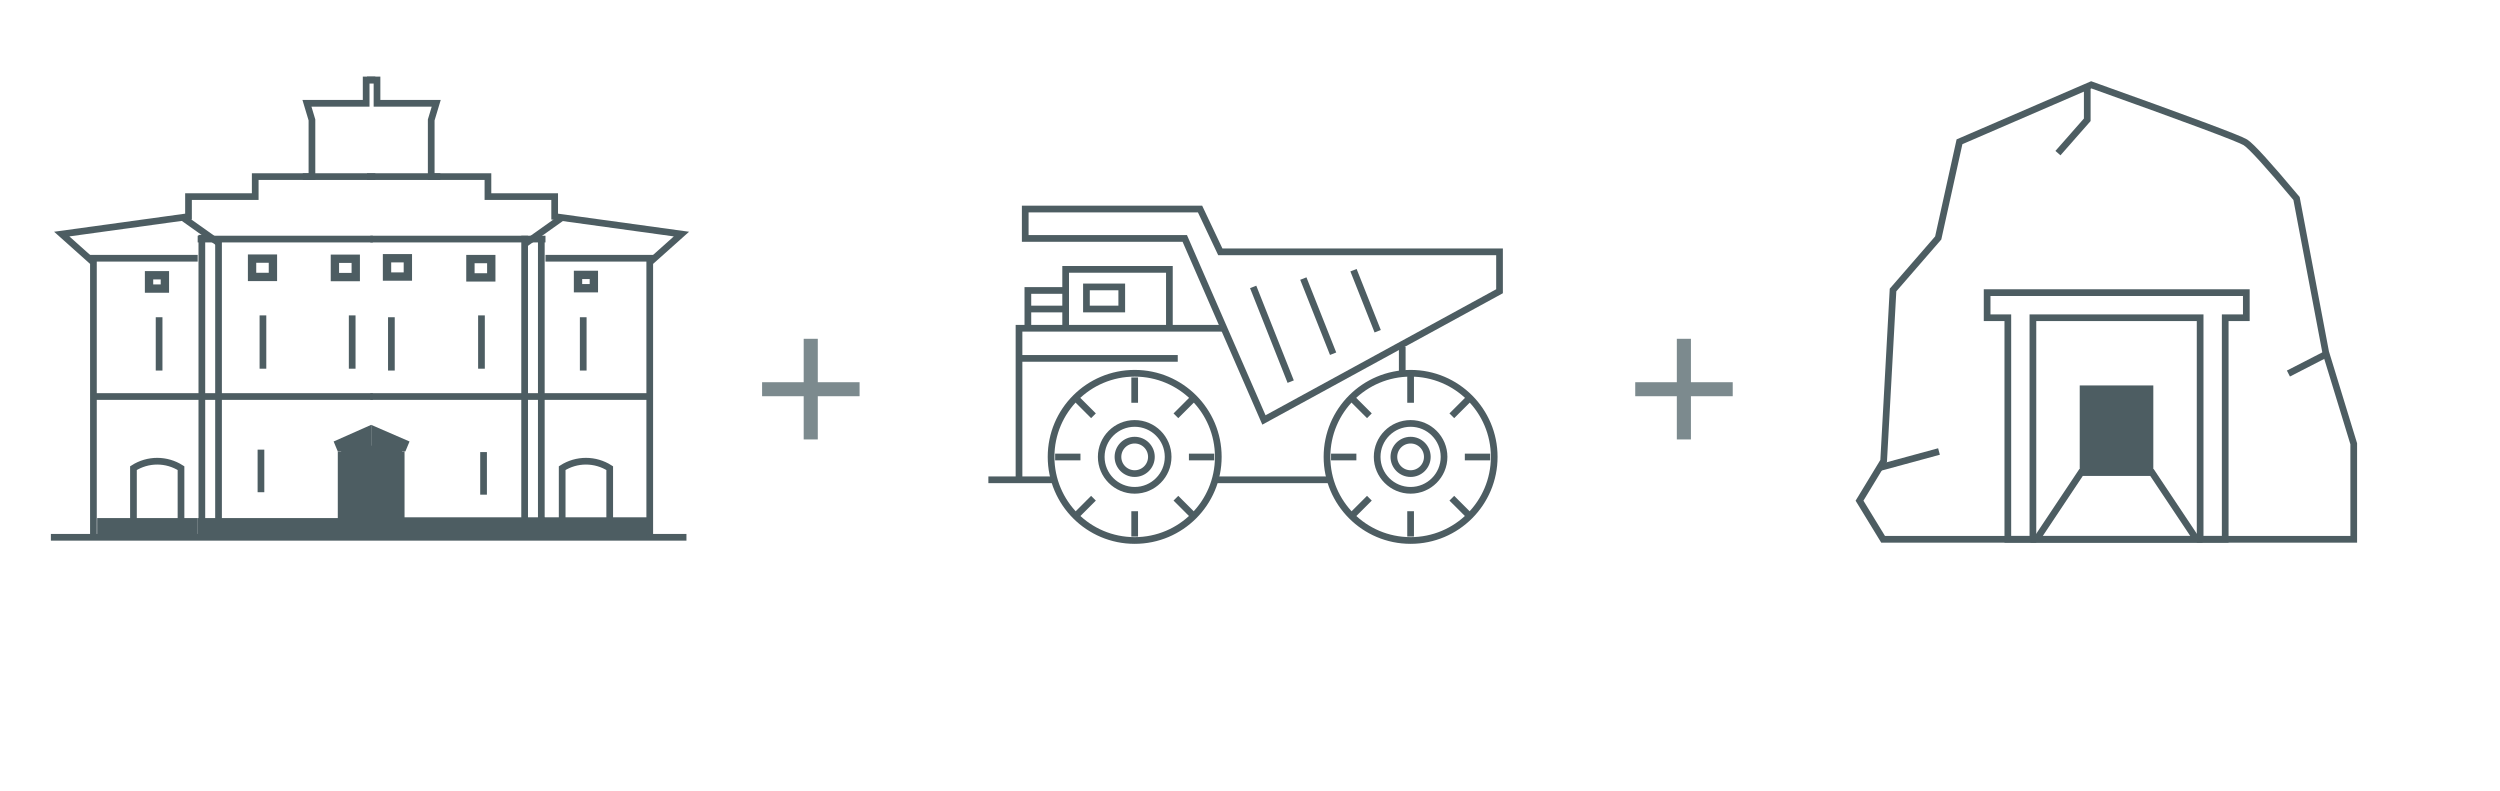 <?xml version="1.0" encoding="UTF-8"?>
<svg xmlns="http://www.w3.org/2000/svg" width="373" height="118" viewBox="0 0 373 118" fill="none">
  <path d="M7.591 80.164H102.418" stroke="#4D5D62"></path>
  <path d="M54.756 11.931H56.249V15.411H65.085L64.338 17.897V26.349H72.8V29.331H82.756V32.314L101.671 34.924L96.942 39.15V80.164" stroke="#4D5D62" stroke-miterlimit="10"></path>
  <path d="M54.756 26.349H65.707" stroke="#4D5D62" stroke-miterlimit="10"></path>
  <path d="M55.253 35.67H81.387" stroke="#4D5D62" stroke-miterlimit="10"></path>
  <path d="M55.253 59.16H96.569" stroke="#4D5D62" stroke-miterlimit="10"></path>
  <path d="M81.387 38.529H97.564" stroke="#4D5D62" stroke-miterlimit="10"></path>
  <path d="M60.231 39.15V40.642H58.365V39.15H60.231ZM61.476 37.907H57.12V41.884H61.476V37.907Z" fill="#4D5D62"></path>
  <path d="M72.676 39.274V40.766H70.809V39.274H72.676ZM73.92 38.032H69.564V42.009H73.92V38.032Z" fill="#4D5D62"></path>
  <path d="M87.982 41.636V42.381H86.862V41.636H87.982ZM89.227 40.393H85.618V43.624H89.227V40.393Z" fill="#4D5D62"></path>
  <path d="M81.262 77.181H59.236V79.791H81.262V77.181Z" fill="#4D5D62"></path>
  <path d="M59.858 67.363V78.176" stroke="#4D5D62" stroke-miterlimit="10"></path>
  <path d="M55.378 63.386V67.363H60.48L61.102 65.871L55.378 63.386Z" fill="#4D5D62"></path>
  <path d="M90.969 80.164V69.849C89.91 69.172 88.679 68.812 87.422 68.812C86.165 68.812 84.934 69.172 83.876 69.849V79.916" stroke="#4D5D62" stroke-miterlimit="10"></path>
  <path d="M56 11.931H54.631V15.411H45.796L46.542 17.897V26.349H38.08V29.331H28.125V32.314L9.209 34.924L13.938 39.15V80.164" stroke="#4D5D62" stroke-miterlimit="10"></path>
  <path d="M56 26.349H45.173" stroke="#4D5D62" stroke-miterlimit="10"></path>
  <path d="M55.627 35.67H29.493" stroke="#4D5D62" stroke-miterlimit="10"></path>
  <path d="M55.627 59.16H14.311" stroke="#4D5D62" stroke-miterlimit="10"></path>
  <path d="M29.493 38.529H13.191" stroke="#4D5D62" stroke-miterlimit="10"></path>
  <path d="M52.456 39.227V40.718H50.589V39.227H52.456ZM53.7 37.984H49.345V41.961H53.7V37.984Z" fill="#4D5D62"></path>
  <path d="M40.097 39.206V40.697H38.23V39.206H40.097ZM41.342 37.963H36.986V41.94H41.342V37.963Z" fill="#4D5D62"></path>
  <path d="M23.979 41.69V42.436H22.859V41.69H23.979ZM25.224 40.447H21.615V43.679H25.224V40.447Z" fill="#4D5D62"></path>
  <path d="M51.535 77.296H29.508V79.906H51.535V77.296Z" fill="#4D5D62"></path>
  <path d="M29.508 77.296H14.498V79.906H29.508V77.296Z" fill="#4D5D62"></path>
  <path d="M96.569 77.181H81.099V79.791H96.569V77.181Z" fill="#4D5D62"></path>
  <path d="M50.898 67.363V78.176" stroke="#4D5D62" stroke-miterlimit="10"></path>
  <path d="M55.378 63.386V67.363H50.4L49.778 65.871L55.378 63.386Z" fill="#4D5D62"></path>
  <path d="M19.911 80.164V69.849C20.97 69.172 22.201 68.812 23.458 68.812C24.715 68.812 25.946 69.172 27.005 69.849V79.916" stroke="#4D5D62" stroke-miterlimit="10"></path>
  <path d="M30.116 35.049V59.16" stroke="#4D5D62" stroke-miterlimit="10"></path>
  <path d="M32.605 35.421V59.408" stroke="#4D5D62" stroke-miterlimit="10"></path>
  <path d="M78.276 35.173V59.284" stroke="#4D5D62" stroke-miterlimit="10"></path>
  <path d="M80.764 35.546V59.533" stroke="#4D5D62" stroke-miterlimit="10"></path>
  <path d="M30.116 59.16V80.009" stroke="#4D5D62" stroke-miterlimit="10"></path>
  <path d="M32.605 59.3V80.289" stroke="#4D5D62" stroke-miterlimit="10"></path>
  <path d="M78.276 59.16V80.148" stroke="#4D5D62" stroke-miterlimit="10"></path>
  <path d="M80.764 59.44V80.289" stroke="#4D5D62" stroke-miterlimit="10"></path>
  <path d="M59.982 66.493H50.898V79.916H59.982V66.493Z" fill="#4D5D62"></path>
  <path d="M83.876 32.438L78.276 36.416" stroke="#4D5D62" stroke-miterlimit="10"></path>
  <path d="M27.253 32.438L32.853 36.416" stroke="#4D5D62" stroke-miterlimit="10"></path>
  <path d="M23.738 47.332V55.286" stroke="#4D5D62" stroke-miterlimit="10"></path>
  <path d="M39.231 47.056V55.01" stroke="#4D5D62" stroke-miterlimit="10"></path>
  <path d="M52.547 47.056V55.01" stroke="#4D5D62" stroke-miterlimit="10"></path>
  <path d="M58.395 47.332V55.286" stroke="#4D5D62" stroke-miterlimit="10"></path>
  <path d="M71.835 47.056V55.01" stroke="#4D5D62" stroke-miterlimit="10"></path>
  <path d="M87.018 47.332V55.286" stroke="#4D5D62" stroke-miterlimit="10"></path>
  <path d="M72.147 67.45V73.805" stroke="#4D5D62" stroke-miterlimit="10"></path>
  <path d="M38.935 67.086V73.439" stroke="#4D5D62" stroke-miterlimit="10"></path>
  <path d="M122.014 57.027H128.25V59.116H122.014V65.564H119.91V59.116H113.704V57.027H119.91V50.548H122.014V57.027Z" fill="#7C8A8E"></path>
  <path fill-rule="evenodd" clip-rule="evenodd" d="M179.047 31.187H152.965V35.574H176.768L188.578 62.658L223.729 43.454V37.574H182.07L179.047 31.187Z" stroke="#4D5D62"></path>
  <path d="M182.697 48.976H152.036V71.453" stroke="#4D5D62"></path>
  <path d="M147.465 71.585H149.252H157.444" stroke="#4D5D62"></path>
  <path d="M181.146 71.585H184.275H198.611" stroke="#4D5D62"></path>
  <path d="M158.996 48.976C158.996 48.375 158.996 45.446 158.996 40.19H174.473V48.976" stroke="#4D5D62"></path>
  <path fill-rule="evenodd" clip-rule="evenodd" d="M167.366 46.104V42.809H162.097V46.104H167.366Z" stroke="#4D5D62"></path>
  <path d="M158.996 43.337H153.358V48.976" stroke="#4D5D62"></path>
  <path d="M153.358 46.105H158.996" stroke="#4D5D62"></path>
  <path d="M186.973 42.809L192.572 56.939" stroke="#4D5D62"></path>
  <path d="M194.458 41.561L198.901 52.774" stroke="#4D5D62"></path>
  <path d="M201.943 40.314L205.551 49.42" stroke="#4D5D62"></path>
  <path d="M152.036 53.472H175.721" stroke="#4D5D62"></path>
  <path d="M169.295 80.641C176.185 80.641 181.77 75.055 181.77 68.166C181.77 61.276 176.185 55.691 169.295 55.691C162.406 55.691 156.821 61.276 156.821 68.166C156.821 75.055 162.406 80.641 169.295 80.641Z" stroke="#4D5D62"></path>
  <path d="M169.295 73.156C172.051 73.156 174.285 70.922 174.285 68.166C174.285 65.41 172.051 63.176 169.295 63.176C166.539 63.176 164.305 65.41 164.305 68.166C164.305 70.922 166.539 73.156 169.295 73.156Z" stroke="#4D5D62"></path>
  <path d="M169.295 70.661C170.673 70.661 171.79 69.544 171.79 68.166C171.79 66.788 170.673 65.671 169.295 65.671C167.917 65.671 166.8 66.788 166.8 68.166C166.8 69.544 167.917 70.661 169.295 70.661Z" stroke="#4D5D62"></path>
  <path d="M169.295 56.315V60.093" stroke="#4D5D62"></path>
  <path d="M169.295 76.275V80.052" stroke="#4D5D62"></path>
  <path d="M161.204 68.184H157.427" stroke="#4D5D62"></path>
  <path d="M181.164 68.184H177.386" stroke="#4D5D62"></path>
  <path d="M175.445 62.034L178.116 59.363" stroke="#4D5D62"></path>
  <path d="M160.475 77.004L163.146 74.333" stroke="#4D5D62"></path>
  <path d="M175.445 74.333L178.116 77.004" stroke="#4D5D62"></path>
  <path d="M160.475 59.363L163.146 62.034" stroke="#4D5D62"></path>
  <path d="M210.462 80.641C217.352 80.641 222.937 75.055 222.937 68.166C222.937 61.276 217.352 55.691 210.462 55.691C203.572 55.691 197.987 61.276 197.987 68.166C197.987 75.055 203.572 80.641 210.462 80.641Z" stroke="#4D5D62"></path>
  <path d="M210.462 73.156C213.218 73.156 215.452 70.922 215.452 68.166C215.452 65.41 213.218 63.176 210.462 63.176C207.706 63.176 205.472 65.41 205.472 68.166C205.472 70.922 207.706 73.156 210.462 73.156Z" stroke="#4D5D62"></path>
  <path d="M210.462 70.661C211.84 70.661 212.957 69.544 212.957 68.166C212.957 66.788 211.84 65.671 210.462 65.671C209.084 65.671 207.967 66.788 207.967 68.166C207.967 69.544 209.084 70.661 210.462 70.661Z" stroke="#4D5D62"></path>
  <path d="M210.462 55.513V60.093" stroke="#4D5D62"></path>
  <path d="M209.215 51.77V55.512" stroke="#4D5D62"></path>
  <path d="M210.462 76.274V80.052" stroke="#4D5D62"></path>
  <path d="M202.371 68.184H198.593" stroke="#4D5D62"></path>
  <path d="M222.331 68.184H218.553" stroke="#4D5D62"></path>
  <path d="M216.611 62.034L219.283 59.363" stroke="#4D5D62"></path>
  <path d="M201.642 77.004L204.313 74.333" stroke="#4D5D62"></path>
  <path d="M216.611 74.333L219.283 77.004" stroke="#4D5D62"></path>
  <path d="M201.642 59.363L204.313 62.034" stroke="#4D5D62"></path>
  <path d="M252.287 57.027H258.523V59.116H252.287V65.564H250.183V59.116H243.977V57.027H250.183V50.548H252.287V57.027Z" fill="#7C8A8E"></path>
  <path d="M320.775 58.008H310.795V70.482H320.775V58.008Z" fill="#4D5D62" stroke="#4D5D62"></path>
  <path fill-rule="evenodd" clip-rule="evenodd" d="M321.065 70.482L327.718 80.462H303.852L310.505 70.482H321.065Z" stroke="#4D5D62"></path>
  <path fill-rule="evenodd" clip-rule="evenodd" d="M312.014 12.655C326.432 17.811 334.101 20.664 335.009 21.235C335.904 21.799 338.44 24.605 342.643 29.615L346.99 52.541L351.177 66.21V80.462H280.958L277.441 74.703L281.04 68.775L282.44 43.27L289.181 35.504L292.356 21.154L312.014 12.655Z" stroke="#4D5D62"></path>
  <path d="M280.476 69.763L289.297 67.364" stroke="#4D5D62"></path>
  <path d="M347.115 52.813L341.432 55.733" stroke="#4D5D62"></path>
  <path d="M311.419 12.695V17.872L307.045 22.846" stroke="#4D5D62"></path>
  <path fill-rule="evenodd" clip-rule="evenodd" d="M335.151 43.663V47.406H332.002L332.002 80.462H328.26L328.26 47.406L303.31 47.404L303.311 80.462H299.568L299.568 47.404L296.479 47.406V43.663H335.151Z" stroke="#4D5D62"></path>
</svg>
